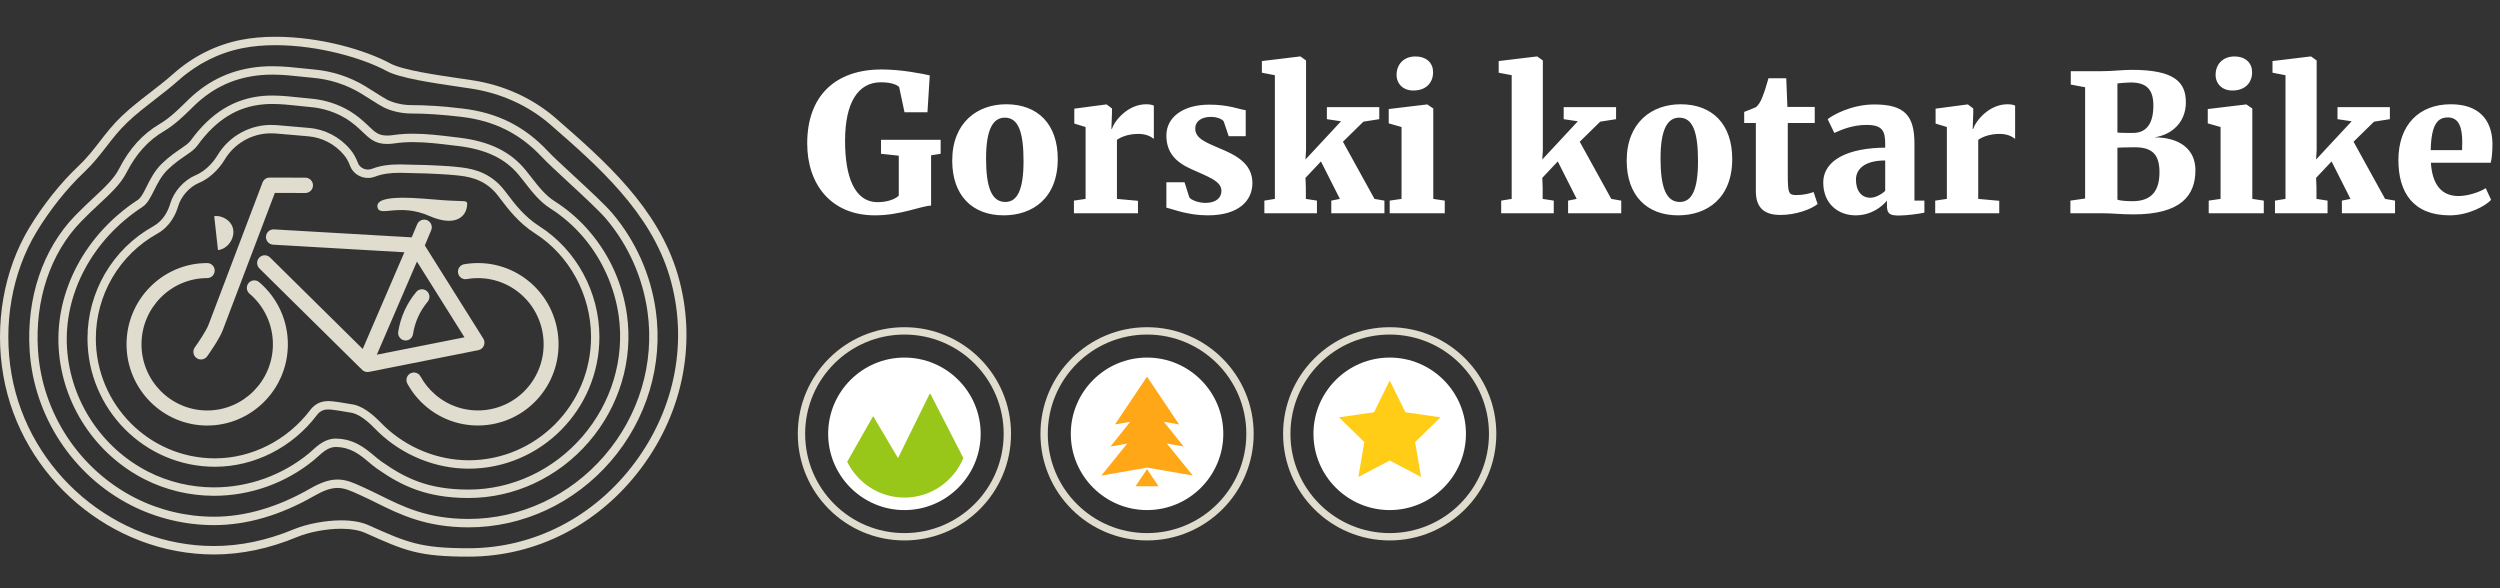 <svg xmlns="http://www.w3.org/2000/svg" width="340" height="80" viewBox="0 0 340 80">
  <rect x="0" y="0" width="340" height="80" fill="#333333" stroke="none"/>
  <g fill="none" fill-rule="evenodd">
    <path fill="#FFF" fill-rule="nonzero" d="M118.984,29.286 C113.004,29.286 109.78,25.048 109.78,19.51 C109.78,12.984 113.654,9.448 119.894,9.448 C122.65,9.448 125.536,10.046 126.446,10.254 L126.134,15.272 L123.014,15.272 L122.286,11.84 C122.052,11.58 121.324,11.19 119.79,11.19 C116.722,11.19 114.928,13.92 114.928,19.146 C114.928,23.982 116.176,27.492 119.374,27.492 C120.648,27.492 121.74,27.102 122.234,26.608 L122.234,21.174 L119.816,20.914 L119.816,19.016 L127.928,19.016 L127.928,20.914 L126.628,21.122 L126.628,27.96 C125.25,28.012 122.494,29.286 118.984,29.286 Z M129.503,21.85 C129.503,16.65 132.935,14.18 136.835,14.18 C141.177,14.18 143.855,16.91 143.855,21.616 C143.855,26.972 140.423,29.286 136.497,29.286 C132.207,29.286 129.503,26.556 129.503,21.85 Z M136.731,27.466 C138.369,27.466 139.201,25.776 139.201,21.928 C139.201,18.002 138.525,16 136.653,16 C135.015,16 134.105,17.664 134.105,21.538 C134.105,25.49 134.859,27.466 136.731,27.466 Z M146.054,29 L146.054,27.284 L147.64,27.05 L147.64,17.274 L146.106,16.806 L146.106,14.778 L150.422,14.206 L150.5,14.206 L151.228,14.752 L151.228,15.376 L151.15,17.534 L151.228,17.534 C151.54,16.468 153.36,14.18 155.882,14.18 C156.35,14.18 156.714,14.258 156.922,14.362 L156.922,18.886 C156.506,18.574 155.908,18.21 154.79,18.21 C153.386,18.21 152.372,18.678 151.904,19.016 L151.904,27.05 L154.764,27.31 L154.764,29 L146.054,29 Z M161.097,24.788 L161.747,26.842 C161.981,27.206 163.021,27.596 163.931,27.596 C165.413,27.596 166.115,26.868 166.115,25.958 C166.115,24.606 164.269,24.034 162.007,22.994 C159.849,22.032 158.627,20.706 158.627,18.418 C158.627,16.026 160.785,14.232 164.477,14.232 C167.155,14.232 168.533,14.882 169.417,14.986 L169.417,18.522 L167.103,18.522 L166.427,16.52 C166.271,16.234 165.569,15.896 164.685,15.896 C163.385,15.896 162.553,16.494 162.553,17.482 C162.553,18.886 164.139,19.406 165.829,20.16 C168.039,21.07 170.327,22.214 170.327,24.892 C170.327,27.284 168.481,29.286 164.269,29.286 C161.513,29.286 159.589,28.454 158.627,28.246 L158.627,24.788 L161.097,24.788 Z M173.384,27.05 L173.384,10.228 L171.616,9.89 L171.616,8.304 L176.79,7.68 L176.868,7.68 L177.622,8.226 L177.622,20.42 L177.544,21.694 L182.38,16.494 L180.456,16.208 L180.456,14.57 L187.58,14.57 L187.58,16.208 L185.422,16.546 L182.64,19.276 L186.93,27.05 L188.282,27.284 L188.282,29 L181.054,29 L181.054,27.284 L182.224,27.05 L179.65,21.954 L177.544,24.19 L177.596,25.464 L177.596,27.05 L179.104,27.284 L179.104,29 L171.954,29 L171.954,27.284 L173.384,27.05 Z M192.196,12.308 C190.818,12.308 189.934,11.398 189.934,10.176 C189.934,8.772 190.896,7.68 192.482,7.68 C194.094,7.68 194.9,8.642 194.9,9.812 C194.9,11.242 193.964,12.308 192.222,12.308 L192.196,12.308 Z M190.61,27.05 L190.61,17.274 L188.868,16.78 L188.868,14.83 L194.068,14.206 L194.12,14.206 L194.926,14.752 L194.926,27.05 L196.486,27.284 L196.486,29 L188.998,29 L188.998,27.284 L190.61,27.05 Z M205.59,27.05 L205.59,10.228 L203.822,9.89 L203.822,8.304 L208.996,7.68 L209.074,7.68 L209.828,8.226 L209.828,20.42 L209.75,21.694 L214.586,16.494 L212.662,16.208 L212.662,14.57 L219.786,14.57 L219.786,16.208 L217.628,16.546 L214.846,19.276 L219.136,27.05 L220.488,27.284 L220.488,29 L213.26,29 L213.26,27.284 L214.43,27.05 L211.856,21.954 L209.75,24.19 L209.802,25.464 L209.802,27.05 L211.31,27.284 L211.31,29 L204.16,29 L204.16,27.284 L205.59,27.05 Z M221.231,21.85 C221.231,16.65 224.663,14.18 228.563,14.18 C232.905,14.18 235.583,16.91 235.583,21.616 C235.583,26.972 232.151,29.286 228.225,29.286 C223.935,29.286 221.231,26.556 221.231,21.85 Z M228.459,27.466 C230.097,27.466 230.929,25.776 230.929,21.928 C230.929,18.002 230.253,16 228.381,16 C226.743,16 225.833,17.664 225.833,21.538 C225.833,25.49 226.587,27.466 228.459,27.466 Z M242.15,29.234 C239.862,29.234 238.796,28.194 238.796,25.984 L238.796,16.728 L237.21,16.728 L237.21,15.22 C237.73,15.012 238.38,14.778 238.822,14.57 C239.134,14.284 239.42,13.894 239.654,13.27 C239.94,12.594 240.278,11.502 240.512,10.644 L242.93,10.644 L243.086,14.544 L246.804,14.544 L246.804,16.728 L243.138,16.728 L243.138,23.618 C243.138,26.322 243.242,26.53 244.334,26.53 C245.244,26.53 246.102,26.322 246.648,26.114 L247.194,27.752 C246.284,28.48 244.204,29.234 242.15,29.234 Z M247.963,24.84 C247.963,21.668 251.525,20.108 256.387,20.082 L256.387,19.562 C256.387,17.794 255.997,16.988 253.839,16.988 C251.837,16.988 250.303,17.716 249.471,18.08 L248.561,16.208 C249.237,15.662 251.785,14.206 254.905,14.206 C259.065,14.206 260.365,15.74 260.365,19.562 L260.365,27.284 L261.717,27.284 L261.717,28.922 C261.119,29.052 259.377,29.312 258.233,29.312 C256.907,29.312 256.621,29 256.621,27.882 L256.621,27.284 C255.945,28.116 254.489,29.286 252.357,29.286 C249.965,29.286 247.963,27.674 247.963,24.84 Z M254.359,26.894 C255.009,26.894 255.841,26.478 256.387,25.958 L256.387,21.824 C253.527,21.824 252.409,23.046 252.409,24.424 C252.409,25.984 253.189,26.894 254.359,26.894 Z M263.188,29 L263.188,27.284 L264.774,27.05 L264.774,17.274 L263.24,16.806 L263.24,14.778 L267.556,14.206 L267.634,14.206 L268.362,14.752 L268.362,15.376 L268.284,17.534 L268.362,17.534 C268.674,16.468 270.494,14.18 273.016,14.18 C273.484,14.18 273.848,14.258 274.056,14.362 L274.056,18.886 C273.64,18.574 273.042,18.21 271.924,18.21 C270.52,18.21 269.506,18.678 269.038,19.016 L269.038,27.05 L271.898,27.31 L271.898,29 L263.188,29 Z M283.576,26.998 L283.576,11.866 L281.626,11.502 L281.626,9.682 L285.734,9.682 C287.372,9.682 288.62,9.5 289.946,9.5 C295.796,9.5 297.278,11.216 297.278,13.92 C297.278,16.598 295.406,18.34 292.988,18.678 C296.394,18.678 298.578,20.264 298.578,23.15 C298.578,26.504 296.706,29.156 290.18,29.156 C288.23,29.156 287.476,29 285.786,29 L281.574,29 L281.574,27.284 L283.576,26.998 Z M287.97,18.028 C288.438,18.08 289.452,18.08 290.076,18.08 C292.052,18.08 292.858,16.624 292.858,14.362 C292.858,12.204 291.974,11.216 289.764,11.216 C289.374,11.216 288.308,11.294 287.97,11.346 L287.97,18.028 Z M287.97,27.154 C288.36,27.31 289.322,27.362 290.024,27.362 C292.702,27.362 293.69,25.854 293.69,23.41 C293.69,20.914 292.598,20.03 290.336,20.03 C289.556,20.03 288.438,20.056 287.97,20.082 L287.97,27.154 Z M303.584,12.308 C302.206,12.308 301.322,11.398 301.322,10.176 C301.322,8.772 302.284,7.68 303.87,7.68 C305.482,7.68 306.288,8.642 306.288,9.812 C306.288,11.242 305.352,12.308 303.61,12.308 L303.584,12.308 Z M301.998,27.05 L301.998,17.274 L300.256,16.78 L300.256,14.83 L305.456,14.206 L305.508,14.206 L306.314,14.752 L306.314,27.05 L307.874,27.284 L307.874,29 L300.386,29 L300.386,27.284 L301.998,27.05 Z M310.827,27.05 L310.827,10.228 L309.059,9.89 L309.059,8.304 L314.233,7.68 L314.311,7.68 L315.065,8.226 L315.065,20.42 L314.987,21.694 L319.823,16.494 L317.899,16.208 L317.899,14.57 L325.023,14.57 L325.023,16.208 L322.865,16.546 L320.083,19.276 L324.373,27.05 L325.725,27.284 L325.725,29 L318.497,29 L318.497,27.284 L319.667,27.05 L317.093,21.954 L314.987,24.19 L315.039,25.464 L315.039,27.05 L316.547,27.284 L316.547,29 L309.397,29 L309.397,27.284 L310.827,27.05 Z M333.176,29.286 C328.21,29.286 326.182,26.192 326.182,21.772 C326.182,16.962 329.016,14.18 333.306,14.18 C336.998,14.18 338.896,16.156 338.974,19.458 C338.974,20.654 338.896,21.46 338.74,22.136 L330.602,22.136 C330.784,25.074 332.032,26.66 334.346,26.66 C335.724,26.66 337.284,26.088 338.064,25.594 L338.792,27.18 C338.012,28.038 335.646,29.286 333.176,29.286 Z M330.576,20.42 L334.84,20.42 C334.84,20.056 334.866,19.692 334.866,19.328 C334.866,17.3 334.398,15.974 332.916,15.974 C331.59,15.974 330.654,16.78 330.576,20.42 Z"/>
    <g transform="translate(109 45)">
      <circle cx="14" cy="14" r="14" stroke="#E0DDCE"/>
      <circle cx="14" cy="14" r="10" fill="#98C71A" fill-rule="nonzero"/>
      <path fill="#FFF" d="M10.37,19.041 C6.953,19.041 4.001,17.048 2.587,14.169 L6.121,7.961 L9.5,13.671 L13.852,4.822 L18.387,13.663 C17.088,16.815 13.985,19.041 10.37,19.041 M10.37,0 C4.651,0 0,4.652 0,10.369 C0,16.088 4.651,20.741 10.37,20.741 C16.089,20.741 20.741,16.088 20.741,10.369 C20.741,4.652 16.089,0 10.37,0" transform="translate(3.63 3.63)"/>
    </g>
    <g transform="translate(142 45)">
      <circle cx="14" cy="14" r="14" stroke="#E0DDCE"/>
      <path fill="#FFF" d="M13.999,3.63 C8.281,3.63 3.63,8.281 3.63,13.998 C3.63,19.718 8.281,24.37 13.999,24.37 C19.718,24.37 24.37,19.718 24.37,13.998 C24.37,8.281 19.718,3.63 13.999,3.63"/>
      <path fill="#FFA716" d="M13.995,6.222 L18.35,12.72 L16.289,12.362 L18.978,15.719 L16.696,15.324 L20.222,19.669 L13.999,18.592 L7.778,19.683 L11.291,15.332 L9.022,15.73 L11.706,12.361 L9.639,12.72 L13.995,6.222 Z M12.427,21.134 L13.995,18.796 L15.562,21.134 L13.995,21.134 L12.427,21.134 Z"/>
    </g>
    <g transform="translate(175 45)">
      <circle cx="14" cy="14" r="14" stroke="#E0DDCE"/>
      <path fill="#FFF" d="M13.999,3.63 C8.281,3.63 3.63,8.281 3.63,13.998 C3.63,19.718 8.281,24.37 13.999,24.37 C19.718,24.37 24.37,19.718 24.37,13.998 C24.37,8.281 19.718,3.63 13.999,3.63"/>
      <polygon fill="#FFCC16" points="14 17.63 9.733 19.873 10.548 15.122 7.096 11.757 11.867 11.064 14 6.741 16.133 11.064 20.904 11.757 17.452 15.122 18.267 19.873"/>
    </g>
    <g fill="#E0DDCE" transform="translate(0 5)">
      <path d="M46.389,65.768 C47.908,65.768 49.178,65.996 50.167,66.446 C55.372,68.776 57.124,69.56 63.734,69.56 C72.612,69.56 80.865,65.295 86.378,57.862 C91.891,50.422 93.606,41.238 91.085,32.662 C88.487,23.838 81.256,17.532 74.875,11.968 C71.882,9.36 68.133,7.659 64.024,7.042 C63.567,6.971 63.077,6.902 62.571,6.826 C58.917,6.292 54.368,5.628 52.561,4.646 C49.451,2.959 43.396,1.143 37.459,1.143 C35.835,1.143 34.322,1.28 32.956,1.554 C29.785,2.183 26.79,3.687 24.305,5.907 C23.273,6.831 22.162,7.684 21.087,8.516 C19.817,9.499 18.504,10.512 17.343,11.619 C16.191,12.715 15.317,13.844 14.471,14.938 C13.585,16.08 12.669,17.26 11.438,18.423 C9.109,20.618 6.744,23.586 4.952,26.568 C1.622,32.102 0.391,39.147 1.57,45.899 C3.901,59.22 15.739,69.26 29.105,69.26 C32.663,69.26 36.307,68.498 39.936,66.992 C41.727,66.25 44.257,65.768 46.389,65.768 M63.734,70.703 C56.885,70.703 55.075,69.896 49.701,67.488 C48.872,67.112 47.726,66.91 46.389,66.91 C44.393,66.91 42.032,67.355 40.369,68.048 C36.602,69.614 32.813,70.407 29.107,70.407 C15.194,70.407 2.876,59.958 0.456,46.098 C-0.773,39.076 0.511,31.743 3.981,25.976 C5.827,22.91 8.26,19.851 10.665,17.588 C11.831,16.487 12.677,15.394 13.576,14.235 C14.448,13.107 15.349,11.943 16.564,10.788 C17.765,9.643 19.103,8.608 20.396,7.61 C21.453,6.792 22.55,5.948 23.552,5.054 C26.191,2.695 29.367,1.099 32.737,0.43 C34.175,0.146 35.761,0 37.459,0 C43.624,0 49.757,1.827 53.097,3.638 C54.733,4.526 59.357,5.2 62.734,5.694 C63.241,5.768 63.732,5.842 64.192,5.908 C68.513,6.56 72.461,8.354 75.616,11.104 C82.117,16.771 89.482,23.192 92.173,32.336 C94.8,41.262 93.019,50.815 87.287,58.544 C81.558,66.274 72.973,70.703 63.734,70.703"/>
      <path d="M45.908,60.216 C47.094,60.216 48.066,60.656 49.292,61.216 L49.632,61.371 C50.319,61.683 50.986,62.015 51.692,62.361 C54.877,63.941 58.173,65.575 63.733,65.575 C70.758,65.575 77.489,62.44 82.201,56.979 C86.906,51.528 89.042,44.396 88.065,37.411 C87.413,32.744 85.468,28.375 82.442,24.779 C81.53,23.696 79.278,21.616 77.293,19.779 C75.796,18.395 74.386,17.087 73.675,16.328 C70.691,13.151 67.22,11.427 62.76,10.893 C60.164,10.587 57.912,10.435 55.877,10.435 C54.603,10.435 53.132,10.096 52.131,9.573 C51.729,9.367 51.121,8.98 50.42,8.535 C49.964,8.247 49.493,7.948 49.052,7.683 C47.106,6.507 44.859,5.781 42.551,5.581 C42.072,5.541 41.578,5.489 41.059,5.432 L41.028,5.429 C39.749,5.292 38.425,5.148 37.037,5.148 C36.545,5.148 36.061,5.168 35.61,5.205 C32.034,5.5 29.041,6.851 26.455,9.333 C26.312,9.465 26.161,9.617 25.998,9.781 C25.061,10.703 23.773,11.968 22.302,12.836 C20.146,14.107 18.521,15.907 17.193,18.497 C16.41,20.021 15.126,21.22 13.501,22.735 C12.755,23.429 11.91,24.22 11.034,25.123 C6.862,29.415 4.721,35.796 5.166,42.62 C5.714,51.143 10.774,58.839 18.37,62.709 C21.661,64.388 25.373,65.273 29.105,65.273 C33.354,65.273 37.753,63.987 42.183,61.445 C43.668,60.593 44.814,60.216 45.908,60.216 M63.733,66.72 C57.908,66.72 54.34,64.948 51.19,63.387 C50.495,63.043 49.838,62.72 49.166,62.413 L48.824,62.257 C47.676,61.736 46.849,61.359 45.908,61.359 C45.023,61.359 44.047,61.689 42.742,62.437 C38.145,65.077 33.553,66.416 29.105,66.416 C25.195,66.416 21.307,65.487 17.857,63.732 C9.907,59.681 4.609,51.62 4.03,42.696 C3.569,35.544 5.825,28.849 10.221,24.323 C11.118,23.397 11.974,22.599 12.73,21.893 C14.272,20.456 15.493,19.317 16.184,17.973 C17.619,15.18 19.38,13.235 21.73,11.851 C23.08,11.053 24.309,9.847 25.204,8.961 C25.373,8.799 25.528,8.645 25.671,8.505 C28.453,5.835 31.673,4.38 35.516,4.065 C36.002,4.023 36.513,4.007 37.037,4.007 C38.487,4.007 39.839,4.152 41.149,4.293 L41.181,4.297 C41.692,4.352 42.181,4.404 42.649,4.445 C45.128,4.659 47.543,5.437 49.636,6.7 C50.086,6.973 50.563,7.276 51.022,7.568 C51.676,7.981 52.294,8.372 52.653,8.557 C53.492,8.999 54.789,9.293 55.877,9.293 C57.958,9.293 60.254,9.445 62.894,9.759 C67.634,10.323 71.322,12.161 74.497,15.544 C75.181,16.275 76.581,17.568 78.062,18.935 C80.17,20.887 82.349,22.901 83.306,24.04 C86.473,27.801 88.507,32.368 89.189,37.252 C90.212,44.568 87.976,52.031 83.059,57.729 C78.13,63.44 71.086,66.72 63.733,66.72"/>
      <path d="M45.613,54.65 C48.127,54.662 49.664,55.951 50.895,56.987 C51.237,57.271 51.555,57.539 51.87,57.76 C55.206,60.12 58.355,61.583 63.734,61.583 C69.609,61.583 75.252,58.951 79.213,54.364 C83.161,49.784 84.962,43.81 84.145,37.966 C83.603,34.103 81.926,30.336 79.422,27.36 C78.093,25.786 76.557,24.438 74.852,23.352 C73.402,22.432 72.382,21.118 71.394,19.848 C71.132,19.515 70.863,19.172 70.594,18.842 C68.733,16.572 66.098,15.308 62.295,14.854 L61.544,14.766 C59.775,14.551 57.949,14.326 56.149,14.326 C55.26,14.326 54.466,14.383 53.725,14.492 C53.33,14.551 52.982,14.58 52.655,14.58 C51.033,14.58 50.288,13.871 49.427,13.051 L49.194,12.828 C48.628,12.295 47.873,11.62 47.018,11.104 C45.584,10.24 43.925,9.703 42.216,9.559 C41.682,9.511 41.137,9.454 40.607,9.395 C39.43,9.268 38.212,9.138 37.036,9.138 C36.65,9.138 36.278,9.152 35.932,9.182 C32.289,9.479 29.4,11.267 26.839,14.802 C26.459,15.332 25.909,15.703 25.215,16.175 C24.554,16.627 23.732,17.184 22.832,18.048 C21.947,18.899 21.418,19.962 20.949,20.903 C20.471,21.859 20.059,22.687 19.375,23.138 C12.567,27.58 8.635,34.948 9.117,42.362 C9.576,49.482 13.808,55.914 20.16,59.154 C22.898,60.547 25.991,61.284 29.105,61.284 C33.803,61.284 38.383,59.643 42,56.666 C42.13,56.558 42.27,56.432 42.42,56.294 C43.187,55.599 44.237,54.65 45.613,54.65 M63.734,62.727 C58.077,62.727 54.64,61.115 51.217,58.698 C50.865,58.448 50.526,58.164 50.17,57.864 C48.961,56.85 47.714,55.802 45.623,55.79 C44.672,55.79 43.845,56.54 43.179,57.143 C43.014,57.292 42.859,57.434 42.717,57.55 C38.901,60.695 34.067,62.428 29.105,62.428 C25.813,62.428 22.545,61.648 19.646,60.172 C12.939,56.755 8.47,49.958 7.984,42.436 C7.477,34.607 11.605,26.846 18.754,22.178 C19.183,21.899 19.533,21.198 19.935,20.391 C20.418,19.418 21.022,18.206 22.048,17.222 C23.018,16.291 23.883,15.703 24.579,15.23 C25.18,14.818 25.66,14.492 25.922,14.13 C28.655,10.356 31.898,8.364 35.838,8.039 C36.216,8.011 36.619,7.995 37.036,7.995 C38.272,7.995 39.52,8.128 40.729,8.259 C41.251,8.315 41.791,8.372 42.312,8.416 C44.194,8.578 46.021,9.17 47.601,10.124 C48.548,10.695 49.362,11.424 49.969,11.991 C50.051,12.067 50.132,12.143 50.21,12.22 C51.004,12.978 51.486,13.435 52.655,13.435 C52.922,13.435 53.226,13.411 53.557,13.36 C54.355,13.242 55.205,13.184 56.149,13.184 C58.017,13.184 59.878,13.411 61.679,13.63 L62.428,13.72 C66.538,14.21 69.412,15.604 71.468,18.115 C71.748,18.455 72.019,18.803 72.284,19.144 C73.258,20.394 74.174,21.57 75.46,22.388 C77.26,23.532 78.888,24.955 80.287,26.62 C82.968,29.804 84.69,33.671 85.266,37.807 C86.128,43.978 84.235,50.287 80.069,55.115 C75.893,59.951 69.938,62.727 63.734,62.727"/>
      <path d="M44.641,49.546 C44.831,49.546 44.999,49.559 45.136,49.571 L45.211,49.578 C45.606,49.604 46.613,49.774 47.42,49.911 C47.703,49.959 47.945,50 48.105,50.024 L48.146,50.032 C49.756,50.422 51.108,51.79 51.917,52.602 C52.036,52.724 52.143,52.835 52.236,52.924 C55.334,55.894 59.523,57.596 63.733,57.596 C72.913,57.596 80.382,50.074 80.382,40.828 C80.382,35.128 77.452,29.723 72.74,26.727 C70.577,25.354 69.104,23.419 68.126,22.138 C67.823,21.738 67.559,21.391 67.349,21.156 C65.597,19.22 63.439,18.99 62.15,18.851 C62.036,18.839 61.929,18.828 61.832,18.82 C61.2,18.74 58.012,18.558 56.583,18.558 C56.323,18.558 56.02,18.547 55.698,18.532 C55.306,18.52 54.859,18.502 54.394,18.502 C52.997,18.502 51.938,18.662 51.058,19.006 C50.725,19.132 50.384,19.2 50.04,19.2 C48.962,19.2 47.985,18.547 47.617,17.572 C47.377,16.94 47.128,16.495 46.776,16.075 C45.548,14.599 43.814,13.696 41.909,13.535 L37.552,13.159 C37.448,13.15 37.297,13.143 37.166,13.14 C37.048,13.135 36.941,13.132 36.832,13.132 C34.279,13.132 31.878,14.5 30.563,16.7 C30.15,17.387 28.986,19.068 27.031,19.888 C25.774,20.418 24.627,21.7 24.244,23.01 C23.893,24.2 23.111,25.823 21.384,26.782 C16.234,29.648 13.034,35.106 13.034,41.028 C13.034,50.02 20.297,57.336 29.225,57.336 C34.233,57.336 39.083,54.875 42.199,50.755 C42.807,49.951 43.626,49.546 44.641,49.546 M63.733,58.74 C59.234,58.74 54.76,56.92 51.452,53.75 C51.356,53.655 51.239,53.539 51.111,53.411 C50.392,52.684 49.192,51.47 47.904,51.151 C47.744,51.127 47.506,51.086 47.229,51.039 C46.529,50.92 45.473,50.74 45.129,50.718 L45.044,50.71 C44.927,50.7 44.788,50.687 44.641,50.687 C44.193,50.687 43.611,50.774 43.102,51.448 C39.774,55.851 34.584,58.479 29.225,58.479 C19.672,58.479 11.899,50.65 11.899,41.028 C11.899,34.688 15.323,28.846 20.836,25.782 C22.226,25.008 22.866,23.67 23.154,22.684 C23.636,21.042 25.02,19.494 26.594,18.834 C28.285,18.123 29.315,16.568 29.589,16.11 C31.173,13.46 34.126,11.864 37.204,11.999 C37.346,12.003 37.523,12.011 37.646,12.019 L42.005,12.396 C44.214,12.586 46.219,13.63 47.647,15.34 C48.078,15.854 48.394,16.415 48.679,17.16 C48.876,17.69 49.437,18.059 50.04,18.059 C50.241,18.059 50.446,18.018 50.647,17.94 C51.663,17.542 52.85,17.36 54.394,17.36 C54.88,17.36 55.338,17.378 55.742,17.394 C56.065,17.404 56.344,17.414 56.583,17.414 C57.995,17.414 61.223,17.591 61.966,17.682 C62.058,17.692 62.162,17.704 62.268,17.716 C63.625,17.862 66.147,18.13 68.186,20.384 C68.433,20.659 68.71,21.02 69.028,21.443 C70.007,22.732 71.354,24.496 73.344,25.76 C78.384,28.963 81.518,34.738 81.518,40.828 C81.518,50.703 73.54,58.74 63.733,58.74"/>
      <path d="M49.104,45.129 C49.052,45.093 49.002,45.053 48.956,45.008 L35.277,31.505 C34.869,31.101 34.866,30.441 35.264,30.033 C35.663,29.621 36.317,29.614 36.726,30.016 L49.331,42.46 L54.996,29.308 L37.148,28.276 C36.577,28.242 36.14,27.75 36.172,27.177 C36.208,26.601 36.691,26.162 37.266,26.197 L55.991,27.28 L56.736,25.5 C56.957,24.973 57.565,24.724 58.091,24.948 C58.617,25.172 58.863,25.782 58.642,26.312 L57.775,28.381 L65.725,41.044 C65.911,41.334 65.938,41.698 65.803,42.014 C65.67,42.328 65.389,42.557 65.054,42.622 L50.168,45.578 C50.1,45.592 50.035,45.596 49.969,45.596 C49.617,45.596 49.293,45.417 49.104,45.129 Z M56.704,30.574 L51.249,43.239 L63.17,40.874 L56.704,30.574 Z M28.173,43.46 C28.34,43.226 29.821,41.148 30.291,39.914 C30.677,38.901 36.129,24.537 37.381,21.234 L41.526,21.248 L41.529,21.248 C42.098,21.248 42.564,20.782 42.567,20.21 C42.567,19.634 42.102,19.166 41.533,19.164 L36.673,19.149 L36.671,19.149 C36.242,19.149 35.857,19.418 35.704,19.82 C35.704,19.82 28.798,38.024 28.36,39.166 C28.045,40 26.909,41.665 26.497,42.237 C26.161,42.704 26.265,43.354 26.729,43.693 C26.913,43.825 27.123,43.89 27.334,43.89 C27.655,43.89 27.97,43.74 28.173,43.46 M51.338,23.184 C51.595,24.578 54.268,22.565 58.376,24.365 C61.851,25.886 63.427,24.556 63.534,22.85 C63.579,22.157 63.318,22.445 60.291,22.228 C57.267,22.01 50.977,21.24 51.338,23.184 M73.388,48.942 C77.287,44.285 76.693,37.301 72.068,33.374 C69.586,31.268 66.328,30.381 63.126,30.937 C62.573,31.034 62.202,31.565 62.296,32.122 C62.393,32.677 62.919,33.053 63.473,32.956 C66.081,32.502 68.737,33.224 70.758,34.94 C74.528,38.138 75.011,43.829 71.833,47.622 C68.659,51.42 63.007,51.906 59.242,48.705 C58.403,47.994 57.709,47.146 57.182,46.188 C56.911,45.693 56.291,45.516 55.798,45.789 C55.307,46.062 55.131,46.69 55.404,47.182 C56.05,48.36 56.9,49.398 57.931,50.273 C59.986,52.017 62.496,52.868 64.989,52.868 C68.116,52.868 71.222,51.533 73.388,48.942 M56.168,40.437 C56.419,38.814 57.109,37.29 58.167,36.026 C58.528,35.593 58.473,34.945 58.042,34.584 C57.614,34.22 56.973,34.27 56.61,34.705 C55.315,36.258 54.467,38.13 54.159,40.125 C54.073,40.684 54.453,41.205 55.007,41.293 C55.06,41.301 55.113,41.305 55.167,41.305 C55.657,41.305 56.094,40.945 56.168,40.437 M39.15,41.822 C39.15,38.556 37.725,35.473 35.239,33.368 C34.81,33.002 34.168,33.06 33.808,33.492 C33.444,33.925 33.501,34.57 33.928,34.933 C35.955,36.648 37.115,39.161 37.115,41.822 C37.115,46.789 33.106,50.824 28.18,50.824 C23.251,50.824 19.243,46.789 19.243,41.822 C19.243,36.862 23.251,32.822 28.18,32.822 C28.742,32.822 29.198,32.366 29.198,31.8 C29.198,31.234 28.742,30.776 28.18,30.776 C22.131,30.776 17.208,35.732 17.208,41.822 C17.208,47.916 22.131,52.872 28.18,52.872 C34.229,52.872 39.15,47.916 39.15,41.822 M31.729,26.32 C31.864,27.518 30.951,28.865 29.643,29.009 L29.133,24.393 C30.354,24.258 31.602,25.122 31.729,26.32"/>
    </g>
  </g>
</svg>
